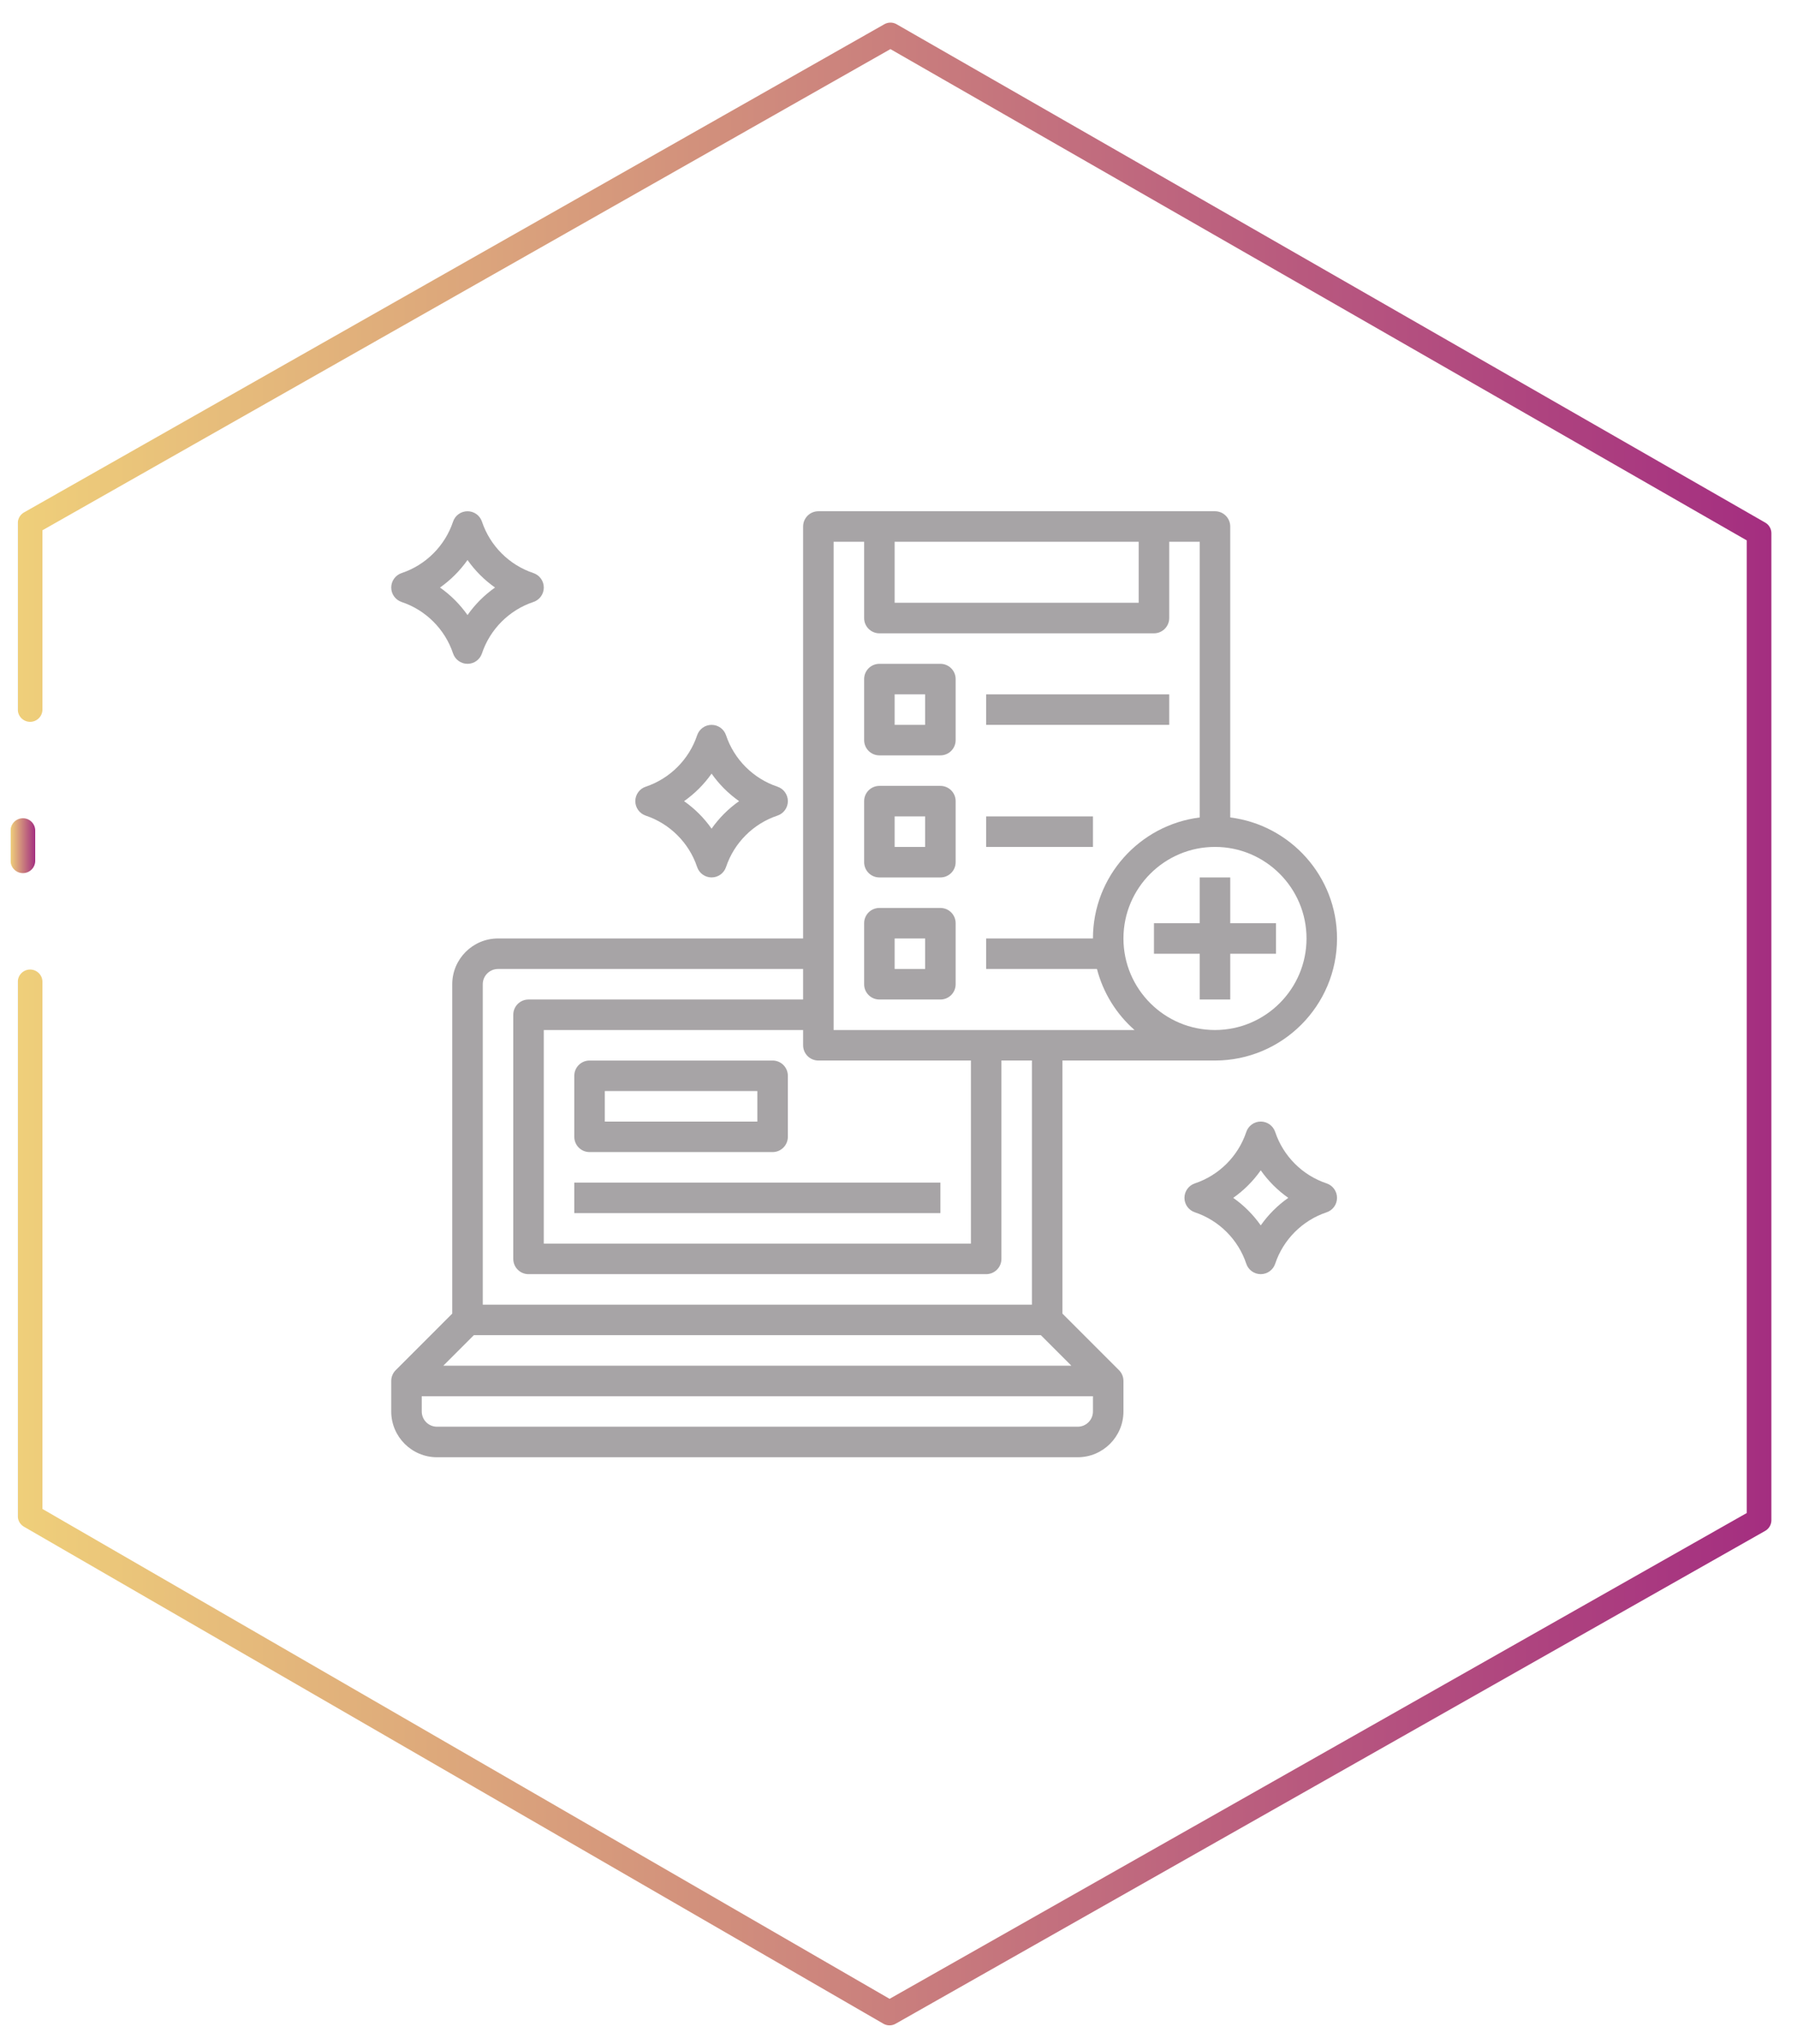 <?xml version="1.0" encoding="UTF-8"?> <!-- Generator: Adobe Illustrator 16.0.4, SVG Export Plug-In . SVG Version: 6.00 Build 0) --> <svg xmlns="http://www.w3.org/2000/svg" xmlns:xlink="http://www.w3.org/1999/xlink" id="Capa_1" x="0px" y="0px" width="145.934px" height="165.954px" viewBox="0 0 145.934 165.954" xml:space="preserve"> <g> <g> <defs> <polyline id="SVGID_1_" points="2.446,57.607 2.446,42.473 72.314,2.836 142.854,43.297 142.854,123.427 72.238,163.442 2.446,123.091 2.446,79.718 "></polyline> </defs> <clipPath id="SVGID_2_"> <use xlink:href="#SVGID_1_" overflow="visible"></use> </clipPath> <linearGradient id="SVGID_3_" gradientUnits="userSpaceOnUse" x1="1.446" y1="83.14" x2="143.855" y2="83.14"> <stop offset="0" style="stop-color:#CADFF2"></stop> <stop offset="0" style="stop-color:#EFCF7A"></stop> <stop offset="1" style="stop-color:#A42E80"></stop> </linearGradient> <use xlink:href="#SVGID_1_" overflow="visible" fill="none" stroke="url(#SVGID_3_)" stroke-width="2" stroke-linecap="round" stroke-linejoin="round" stroke-miterlimit="10"></use> </g> <linearGradient id="SVGID_4_" gradientUnits="userSpaceOnUse" x1="0.86" y1="68.663" x2="2.86" y2="68.663"> <stop offset="0" style="stop-color:#CADFF2"></stop> <stop offset="0" style="stop-color:#EFCF7A"></stop> <stop offset="1" style="stop-color:#A42E80"></stop> </linearGradient> <line fill="none" stroke="url(#SVGID_4_)" stroke-width="2" stroke-linecap="round" stroke-linejoin="round" stroke-miterlimit="10" x1="1.86" y1="67.434" x2="1.86" y2="69.891"></line> </g> <g> <path fill="#A7A4A6" d="M90.872,111.245l-4.592-4.592V86.106h12.389c5.464,0,9.91-4.446,9.91-9.911 c0-5.044-3.791-9.211-8.672-9.825V42.748c0-0.684-0.554-1.239-1.238-1.239H66.46c-0.686,0-1.239,0.555-1.239,1.239v33.448H40.444 c-2.049,0-3.717,1.667-3.717,3.717v26.741l-4.591,4.592c-0.224,0.224-0.364,0.533-0.364,0.877v2.477 c0,2.05,1.668,3.717,3.717,3.717h52.029c2.05,0,3.717-1.667,3.717-3.717v-2.477C91.235,111.778,91.096,111.469,90.872,111.245z M84.528,108.405l2.478,2.478H36.002l2.478-2.478H84.528z M106.102,76.196c0,4.1-3.334,7.433-7.433,7.433 c-4.1,0-7.434-3.333-7.434-7.433c0-4.099,3.334-7.433,7.434-7.433C102.768,68.763,106.102,72.097,106.102,76.196z M72.653,43.987 h19.821v4.955H72.653V43.987z M67.698,43.987h2.478v6.194c0,0.684,0.554,1.239,1.239,1.239h22.299c0.685,0,1.238-0.555,1.238-1.239 v-6.194h2.478v22.384c-4.881,0.613-8.672,4.78-8.672,9.825h-8.672v2.478h8.998c0.504,1.948,1.583,3.663,3.051,4.955H67.698V43.987z M78.848,86.106v14.865H44.161V83.629h21.06v1.239c0,0.685,0.554,1.238,1.239,1.238H78.848z M40.444,78.674h24.776v2.478H42.922 c-0.685,0-1.239,0.554-1.239,1.239v19.821c0,0.685,0.555,1.239,1.239,1.239h37.164c0.686,0,1.239-0.555,1.239-1.239V86.106h2.478 v19.821H39.205V79.913C39.205,79.23,39.761,78.674,40.444,78.674z M88.758,114.599c0,0.685-0.555,1.239-1.239,1.239H35.489 c-0.685,0-1.239-0.555-1.239-1.239v-1.238h54.508V114.599z"></path> <path fill="#A7A4A6" d="M76.37,53.897h-4.955c-0.686,0-1.239,0.555-1.239,1.239v4.955c0,0.684,0.554,1.239,1.239,1.239h4.955 c0.685,0,1.238-0.555,1.238-1.239v-4.955C77.608,54.452,77.055,53.897,76.37,53.897z M75.131,58.853h-2.478v-2.478h2.478V58.853z"></path> <path fill="#A7A4A6" d="M76.37,63.808h-4.955c-0.686,0-1.239,0.555-1.239,1.239v4.955c0,0.684,0.554,1.239,1.239,1.239h4.955 c0.685,0,1.238-0.555,1.238-1.239v-4.955C77.608,64.363,77.055,63.808,76.37,63.808z M75.131,68.763h-2.478v-2.478h2.478V68.763z"></path> <rect x="80.086" y="56.375" fill="#A7A4A6" width="14.866" height="2.478"></rect> <rect x="80.086" y="66.285" fill="#A7A4A6" width="8.672" height="2.478"></rect> <path fill="#A7A4A6" d="M76.37,73.718h-4.955c-0.686,0-1.239,0.555-1.239,1.239v4.956c0,0.684,0.554,1.239,1.239,1.239h4.955 c0.685,0,1.238-0.555,1.238-1.239v-4.956C77.608,74.273,77.055,73.718,76.37,73.718z M75.131,78.674h-2.478v-2.478h2.478V78.674z"></path> <polygon fill="#A7A4A6" points="97.43,71.241 97.43,74.957 93.714,74.957 93.714,77.435 97.43,77.435 97.43,81.151 99.907,81.151 99.907,77.435 103.624,77.435 103.624,74.957 99.907,74.957 99.907,71.241 "></polygon> <path fill="#A7A4A6" d="M47.877,93.539h14.866c0.685,0,1.238-0.554,1.238-1.238v-4.956c0-0.685-0.554-1.238-1.238-1.238H47.877 c-0.685,0-1.239,0.554-1.239,1.238v4.956C46.638,92.985,47.192,93.539,47.877,93.539z M49.116,88.584h12.388v2.478H49.116V88.584z"></path> <rect x="46.638" y="96.017" fill="#A7A4A6" width="29.732" height="2.479"></rect> <path fill="#A7A4A6" d="M32.62,48.879c1.959,0.653,3.518,2.212,4.172,4.172c0.168,0.505,0.641,0.846,1.175,0.846 s1.006-0.341,1.174-0.848c0.654-1.959,2.214-3.52,4.173-4.172c0.507-0.168,0.848-0.64,0.848-1.174c0-0.534-0.341-1.006-0.848-1.176 c-1.959-0.652-3.519-2.212-4.173-4.172c-0.168-0.506-0.64-0.846-1.174-0.846s-1.007,0.34-1.175,0.847 c-0.655,1.96-2.213,3.519-4.172,4.171c-0.507,0.17-0.848,0.642-0.848,1.176C31.772,48.237,32.113,48.709,32.62,48.879z M37.967,45.468c0.609,0.867,1.367,1.625,2.235,2.235c-0.868,0.609-1.626,1.368-2.235,2.235c-0.61-0.867-1.368-1.625-2.235-2.235 C36.599,47.094,37.356,46.335,37.967,45.468z"></path> <path fill="#A7A4A6" d="M52.44,66.222c1.959,0.653,3.519,2.212,4.173,4.172c0.169,0.505,0.641,0.846,1.175,0.846 c0.533,0,1.006-0.341,1.174-0.847c0.654-1.96,2.214-3.52,4.173-4.172c0.506-0.168,0.847-0.641,0.847-1.174 c0-0.534-0.341-1.006-0.847-1.176c-1.959-0.653-3.519-2.213-4.173-4.172c-0.168-0.505-0.641-0.846-1.174-0.846 c-0.534,0-1.006,0.341-1.175,0.848c-0.654,1.959-2.214,3.519-4.173,4.172c-0.506,0.168-0.847,0.641-0.847,1.175 C51.594,65.581,51.935,66.053,52.44,66.222z M57.788,62.812c0.609,0.868,1.367,1.625,2.234,2.235 c-0.867,0.609-1.625,1.367-2.234,2.234c-0.609-0.868-1.368-1.625-2.235-2.234C56.42,64.437,57.179,63.679,57.788,62.812z"></path> <path fill="#A7A4A6" d="M107.731,96.081c-1.959-0.652-3.52-2.213-4.172-4.172c-0.169-0.507-0.641-0.848-1.175-0.848 s-1.006,0.341-1.175,0.848c-0.652,1.959-2.213,3.52-4.172,4.172c-0.507,0.169-0.848,0.641-0.848,1.175s0.341,1.006,0.848,1.175 c1.959,0.652,3.52,2.213,4.172,4.172c0.169,0.507,0.641,0.848,1.175,0.848s1.006-0.341,1.175-0.848 c0.652-1.959,2.213-3.52,4.172-4.172c0.507-0.169,0.848-0.641,0.848-1.175S108.238,96.25,107.731,96.081z M102.385,99.492 c-0.609-0.868-1.367-1.626-2.235-2.236c0.868-0.609,1.625-1.368,2.235-2.236c0.61,0.868,1.368,1.626,2.236,2.236 C103.753,97.865,102.995,98.624,102.385,99.492z"></path> </g> </svg> 